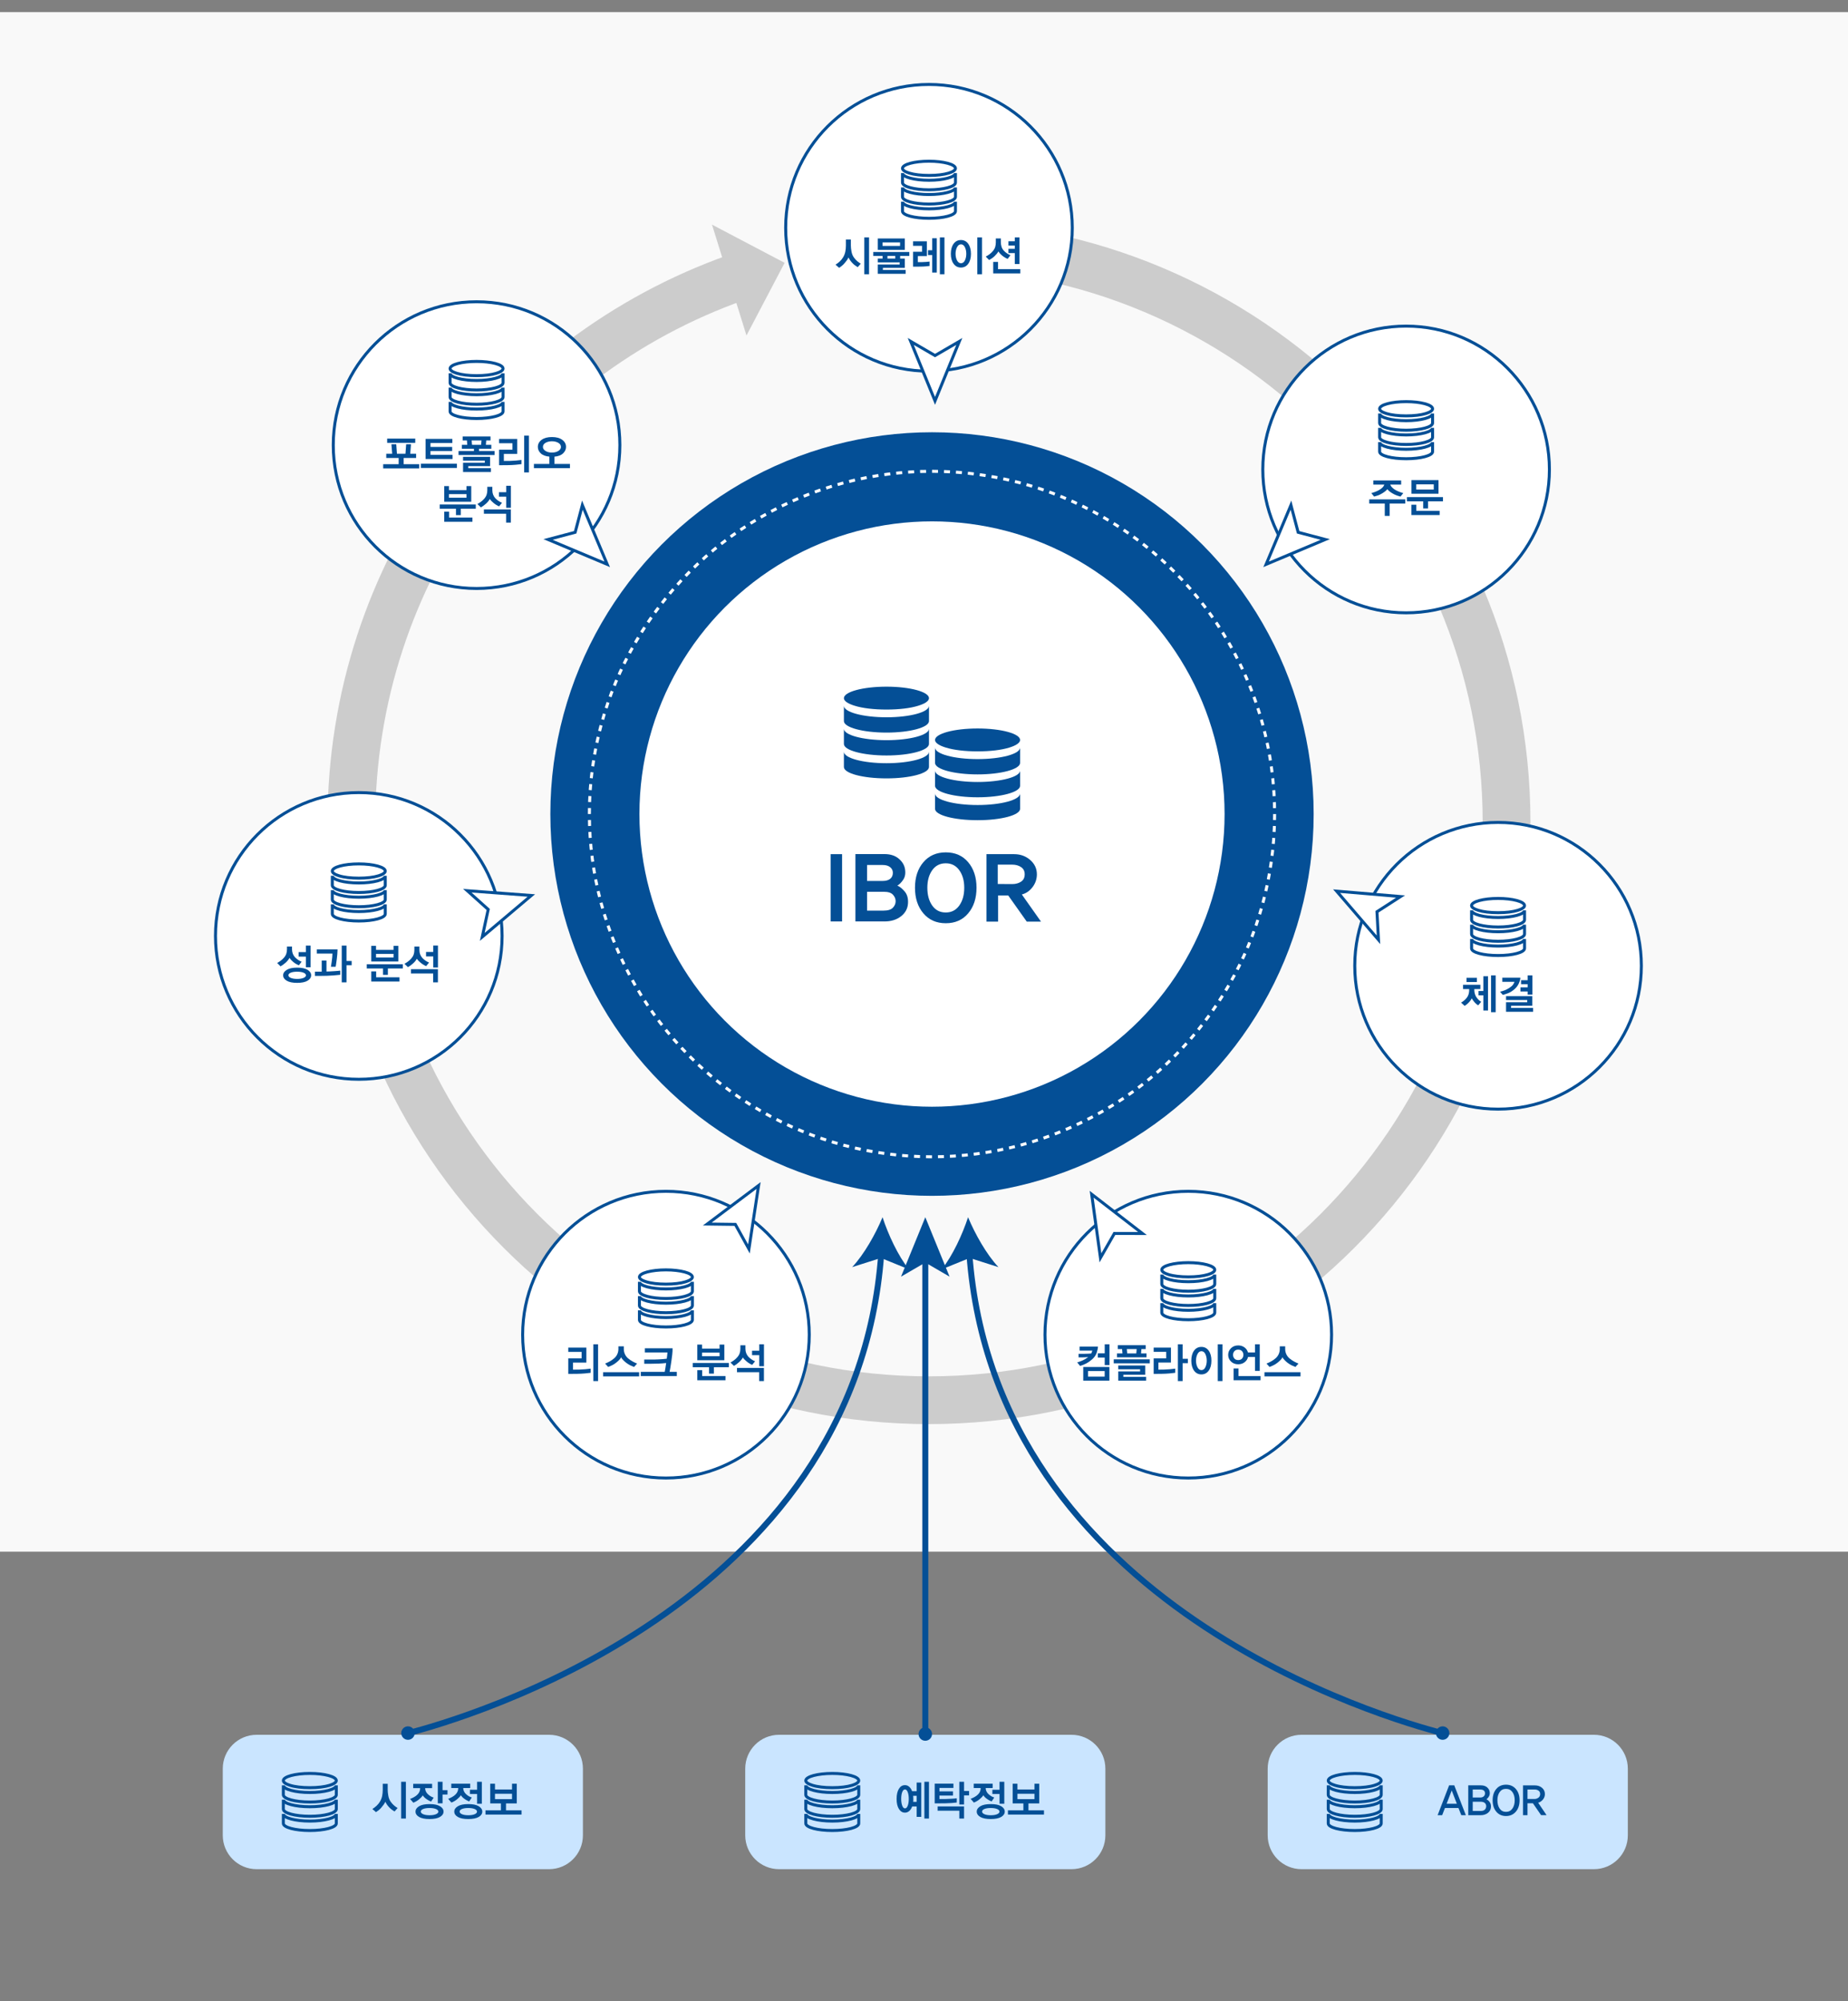 <?xml version="1.0" encoding="utf-8"?>
<!-- Generator: Adobe Illustrator 16.0.0, SVG Export Plug-In . SVG Version: 6.00 Build 0)  -->
<!DOCTYPE svg PUBLIC "-//W3C//DTD SVG 1.1//EN" "http://www.w3.org/Graphics/SVG/1.1/DTD/svg11.dtd">
<svg version="1.1" id="Layer_1" xmlns="http://www.w3.org/2000/svg" xmlns:xlink="http://www.w3.org/1999/xlink" x="0px" y="0px"
	 width="619px" height="670px" viewBox="0 0 619 670" enable-background="new 0 0 619 670" xml:space="preserve">
<rect x="0" y="0" width="619" height="670" fill="#808080" stroke="none"/>
<g>
	<rect id="Rectangle-11" y="4.055" fill="#F9F9F9" width="619.001" height="515.5"/>
	<g>
		<g>
			<path fill="none" stroke="#CCCCCC" stroke-width="16" stroke-miterlimit="10" d="M311.167,81.911
				c106.849,0,193.467,86.618,193.467,193.466s-86.618,193.466-193.467,193.466c-106.848,0-193.466-86.618-193.466-193.466
				c0-84.252,53.855-155.926,129.02-182.473"/>
			<g>
				<polygon fill="#CCCCCC" points="238.487,75.214 250.04,112.336 262.818,88.003 				"/>
			</g>
		</g>
	</g>
	<g>
		<circle fill="#044F96" cx="312.181" cy="272.572" r="127.837"/>
		<circle fill="#FFFFFF" cx="312.181" cy="272.571" r="98"/>
		<g>
			
				<circle fill="none" stroke="#FFFFFF" stroke-miterlimit="10" stroke-dasharray="2.003,2.003" cx="312.18" cy="272.572" r="114.764"/>
		</g>
		<g>
			<g>
				<path fill="#044F96" d="M278.221,308.533v-22.53h3.84v22.53H278.221z"/>
				<path fill="#044F96" d="M303,298.467c0.86,0.99,1.24,2.315,1.14,3.976c-0.101,1.78-0.885,3.239-2.355,4.38
					c-1.47,1.14-3.315,1.71-5.535,1.71h-9.72v-22.56h9.69c2,0,3.604,0.51,4.815,1.53c1.209,1.02,1.915,2.21,2.115,3.57
					c0.22,1.4,0.015,2.565-0.615,3.495c-0.63,0.93-1.286,1.585-1.965,1.965C301.331,296.833,302.14,297.478,303,298.467z
					 M298.186,294.252c0.59-0.48,0.885-1.15,0.885-2.01c0-0.76-0.3-1.385-0.9-1.875c-0.6-0.49-1.43-0.735-2.49-0.735h-5.25v5.34
					h5.22C296.75,294.973,297.595,294.732,298.186,294.252z M299.07,303.943c0.62-0.641,0.93-1.37,0.93-2.19
					c0-0.8-0.3-1.524-0.9-2.175c-0.6-0.649-1.601-0.975-3-0.975h-5.67v6.3h5.55C297.42,304.903,298.45,304.583,299.07,303.943z"/>
				<path fill="#044F96" d="M324.301,288.703c1.859,2.2,2.789,5.05,2.789,8.55c0,3.5-0.93,6.355-2.789,8.565
					c-1.861,2.209-4.361,3.314-7.5,3.314c-3.141,0-5.646-1.105-7.516-3.314c-1.87-2.21-2.805-5.065-2.805-8.565
					c0-3.5,0.935-6.35,2.805-8.55c1.87-2.2,4.375-3.3,7.516-3.3C319.939,285.402,322.439,286.503,324.301,288.703z M321.314,303.208
					c1.111-1.55,1.666-3.535,1.666-5.955c0-2.38-0.555-4.339-1.666-5.88c-1.109-1.54-2.615-2.31-4.514-2.31
					c-1.941,0-3.455,0.77-4.546,2.31c-1.09,1.541-1.635,3.5-1.635,5.88c0,2.42,0.545,4.405,1.635,5.955
					c1.091,1.55,2.604,2.325,4.546,2.325C318.699,305.533,320.205,304.757,321.314,303.208z"/>
				<path fill="#044F96" d="M343.92,308.592l-6.21-8.76h-3.391v8.76h-3.899v-22.59h9.27c2.101,0,3.896,0.65,5.386,1.95
					c1.489,1.3,2.234,2.9,2.234,4.8c0,1.58-0.485,3.01-1.455,4.29c-0.97,1.28-2.165,2.1-3.585,2.46l6.42,9.09H343.92z
					 M342.015,295.212c0.811-0.54,1.215-1.36,1.215-2.46c0-1.06-0.404-1.865-1.215-2.415c-0.81-0.55-1.805-0.825-2.985-0.825H334.2
					v6.48l4.829,0.029C340.21,296.022,341.205,295.752,342.015,295.212z"/>
			</g>
			<g>
				<g>
					<path fill-rule="evenodd" clip-rule="evenodd" fill="#044F96" d="M296.941,229.921c7.847,0,14.226,1.725,14.226,3.854
						c0,0.955-1.377,1.86-3.625,2.54c-2.617,0.82-6.379,1.272-10.601,1.272s-8.03-0.452-10.645-1.272
						c-2.249-0.68-3.625-1.585-3.625-2.54C282.672,231.646,289.048,229.921,296.941,229.921L296.941,229.921z M311.167,256.821
						c0,2.13-6.379,3.81-14.226,3.81c-7.894,0-14.27-1.68-14.27-3.81v-5.129c0,2.134,6.376,3.858,14.27,3.858
						c7.847,0,14.226-1.725,14.226-3.858V256.821L311.167,256.821L311.167,256.821z M311.167,249.107
						c0,2.135-6.379,3.854-14.226,3.854c-7.894,0-14.27-1.72-14.27-3.854v-5.079c0,2.085,6.376,3.81,14.27,3.81
						c7.847,0,14.226-1.725,14.226-3.81V249.107L311.167,249.107L311.167,249.107z M311.167,241.443
						c0,2.13-6.379,3.854-14.226,3.854c-7.894,0-14.27-1.725-14.27-3.854v-5.128c0,2.134,6.376,3.857,14.27,3.857
						c7.847,0,14.226-1.723,14.226-3.857V241.443L311.167,241.443L311.167,241.443z"/>
				</g>
				<g>
					<path fill-rule="evenodd" clip-rule="evenodd" fill="#044F96" d="M327.464,243.921c7.848,0,14.227,1.725,14.227,3.854
						c0,0.955-1.377,1.86-3.625,2.54c-2.617,0.82-6.379,1.272-10.602,1.272c-4.222,0-8.03-0.452-10.645-1.272
						c-2.25-0.68-3.626-1.585-3.626-2.54C313.193,245.646,319.57,243.921,327.464,243.921L327.464,243.921z M341.69,270.821
						c0,2.13-6.379,3.81-14.227,3.81c-7.894,0-14.271-1.68-14.271-3.81v-5.129c0,2.134,6.377,3.858,14.271,3.858
						c7.848,0,14.227-1.725,14.227-3.858V270.821L341.69,270.821L341.69,270.821z M341.69,263.107c0,2.135-6.379,3.854-14.227,3.854
						c-7.894,0-14.271-1.72-14.271-3.854v-5.079c0,2.085,6.377,3.81,14.271,3.81c7.848,0,14.227-1.725,14.227-3.81V263.107
						L341.69,263.107L341.69,263.107z M341.69,255.443c0,2.13-6.379,3.854-14.227,3.854c-7.894,0-14.271-1.725-14.271-3.854v-5.128
						c0,2.134,6.377,3.857,14.271,3.857c7.848,0,14.227-1.723,14.227-3.857V255.443L341.69,255.443L341.69,255.443z"/>
				</g>
			</g>
		</g>
	</g>
	
		<circle fill-rule="evenodd" clip-rule="evenodd" fill="#FFFFFF" stroke="#044F96" stroke-miterlimit="10" cx="311.167" cy="76.278" r="48"/>
	<g>
		<g>
			<path fill="#044F96" d="M287.294,89.456c-0.284-0.168-0.59-0.371-0.919-0.609c-0.33-0.238-0.668-0.548-1.016-0.931
				c-0.265-0.299-0.489-0.586-0.672-0.861c-0.183-0.275-0.348-0.558-0.494-0.847c-0.146,0.345-0.329,0.669-0.549,0.973
				c-0.22,0.304-0.489,0.642-0.81,1.015c-0.265,0.308-0.54,0.574-0.823,0.798c-0.284,0.224-0.595,0.453-0.933,0.686l-1.208-1.05
				c0.54-0.345,1.026-0.723,1.461-1.134c0.435-0.41,0.803-0.873,1.104-1.386c0.348-0.597,0.585-1.22,0.713-1.869
				c0.128-0.648,0.192-1.323,0.192-2.023v-2.03h1.66v2.03c0,0.532,0.068,1.192,0.206,1.981c0.137,0.789,0.416,1.473,0.837,2.051
				c0.375,0.504,0.755,0.917,1.139,1.239c0.384,0.322,0.764,0.59,1.139,0.805L287.294,89.456z M289.503,91.822v-12.32h1.591v12.32
				H289.503z"/>
			<path fill="#044F96" d="M295.622,85.704h-3.114v-1.33h12.074v1.33h-3.073v0.868h1.564v3.122h-7.34v0.7h7.628v1.288h-9.343V88.56
				h7.326v-0.7h-7.326v-1.288h1.605V85.704z M294.017,83.66v-3.808h9.055v3.808H294.017z M301.48,81.168h-5.872v1.176h5.872V81.168z
				 M299.875,85.704h-2.621v0.868h2.621V85.704z"/>
			<path fill="#044F96" d="M310.145,89.183c-0.544,0.052-1.187,0.082-1.928,0.091l-2.374,0.014v-4.984h3.005v-1.988h-3.005v-1.512
				h4.61v4.942h-3.018v2.016h1.372c0.448-0.009,0.921-0.033,1.421-0.07c0.498-0.037,0.879-0.075,1.145-0.112v1.47
				C311.099,89.087,310.688,89.132,310.145,89.183z M312.251,91.262v-5.88h-1.414v-1.596h1.414v-4.004h1.536v11.48H312.251z
				 M314.816,91.822v-12.32h1.536v12.32H314.816z"/>
			<path fill="#044F96" d="M324.324,81.637c0.604,0.845,0.905,1.962,0.905,3.353c0,1.381-0.301,2.492-0.905,3.332
				c-0.604,0.84-1.423,1.26-2.456,1.26c-1.024,0-1.843-0.42-2.455-1.26c-0.613-0.84-0.92-1.951-0.92-3.332
				c0-1.409,0.307-2.532,0.92-3.367c0.612-0.835,1.431-1.253,2.455-1.253C322.901,80.37,323.721,80.792,324.324,81.637z
				 M323.199,82.771c-0.312-0.639-0.75-0.959-1.317-0.959c-0.558,0-0.999,0.322-1.324,0.966c-0.324,0.644-0.486,1.377-0.486,2.198
				c0,0.831,0.162,1.566,0.486,2.205c0.325,0.64,0.767,0.959,1.324,0.959c0.567,0,1.006-0.317,1.317-0.952s0.466-1.372,0.466-2.212
				C323.665,84.145,323.511,83.41,323.199,82.771z M327.356,91.822v-12.32h1.578v12.32H327.356z"/>
			<path fill="#044F96" d="M337.522,86.684c-0.229-0.084-0.529-0.233-0.904-0.448c-0.376-0.215-0.723-0.462-1.043-0.742
				c-0.229-0.196-0.438-0.396-0.625-0.602c-0.188-0.205-0.367-0.438-0.541-0.7c-0.138,0.252-0.309,0.506-0.516,0.763
				c-0.205,0.257-0.455,0.525-0.747,0.805c-0.312,0.299-0.634,0.558-0.968,0.777c-0.334,0.22-0.624,0.395-0.871,0.525l-1.125-1.148
				c0.402-0.205,0.814-0.459,1.234-0.763c0.422-0.303,0.806-0.665,1.153-1.085c0.394-0.467,0.656-0.94,0.788-1.421
				c0.133-0.481,0.199-0.978,0.199-1.491v-1.316h1.688v1.316c0,0.495,0.074,0.978,0.221,1.449c0.146,0.471,0.389,0.898,0.727,1.281
				c0.348,0.383,0.727,0.707,1.139,0.973s0.787,0.464,1.125,0.595L337.522,86.684z M332.681,91.542v-3.85h1.618v2.436h7.464v1.414
				H332.681z M339.91,88.406v-3.668h-2.126V83.31h2.126v-1.092h-2.126V80.79h2.126v-1.288h1.578v8.904H339.91z"/>
		</g>
	</g>
	
		<circle fill-rule="evenodd" clip-rule="evenodd" fill="#FFFFFF" stroke="#044F96" stroke-miterlimit="10" cx="501.786" cy="323.377" r="48"/>
	<g>
		<g>
			<path fill="#044F96" d="M495.132,336.625c-0.119-0.075-0.279-0.185-0.48-0.329s-0.43-0.357-0.686-0.637
				c-0.211-0.233-0.409-0.483-0.597-0.749c-0.188-0.267-0.322-0.479-0.405-0.638c-0.063,0.168-0.18,0.379-0.35,0.631
				c-0.169,0.252-0.387,0.514-0.651,0.783c-0.237,0.252-0.491,0.483-0.761,0.693c-0.271,0.21-0.475,0.353-0.611,0.428l-1.193-1.106
				c0.238-0.122,0.539-0.324,0.905-0.609c0.366-0.284,0.695-0.613,0.987-0.987c0.303-0.383,0.516-0.803,0.639-1.26
				s0.186-0.896,0.186-1.316v-0.35h-2.059v-1.441h5.804v1.441h-2.03v0.35c0,0.458,0.075,0.92,0.227,1.387
				c0.15,0.467,0.367,0.877,0.651,1.232c0.329,0.41,0.599,0.695,0.81,0.854c0.21,0.158,0.416,0.303,0.617,0.434L495.132,336.625z
				 M491.222,328.813v-1.4h3.472v1.4H491.222z M496.86,338.36v-5.096h-1.618v-1.455h1.618v-4.929h1.564v11.479H496.86z
				 M499.44,338.92V326.6h1.551v12.32H499.44z"/>
			<path fill="#044F96" d="M508.743,329.274c-0.339,0.756-0.838,1.414-1.496,1.975c-0.723,0.615-1.422,1.053-2.1,1.309
				c-0.676,0.258-1.267,0.446-1.77,0.567l-0.933-1.063c0.521-0.113,1.04-0.269,1.558-0.47c0.516-0.2,1.045-0.474,1.584-0.819
				c0.567-0.363,0.975-0.725,1.221-1.084c0.248-0.359,0.407-0.675,0.48-0.945h-4.074v-1.372h6.037
				C509.251,327.883,509.081,328.518,508.743,329.274z M504.462,338.78v-3.205h7.094v-0.729h-7.094v-1.287h8.781v3.205h-7.094v0.729
				h7.367v1.287H504.462z M511.692,333.026v-1.049h-2.414v-1.358h2.414v-1.078h-2.209v-1.345h2.209V326.6h1.592v6.426H511.692z"/>
		</g>
	</g>
	
		<circle fill-rule="evenodd" clip-rule="evenodd" fill="#FFFFFF" stroke="#044F96" stroke-miterlimit="10" cx="120.177" cy="313.386" r="48"/>
	<g>
		<g>
			<path fill="#044F96" d="M100.105,323.231c-0.256-0.104-0.563-0.258-0.919-0.463c-0.357-0.205-0.686-0.438-0.988-0.699
				c-0.247-0.215-0.467-0.423-0.659-0.623c-0.192-0.201-0.38-0.441-0.563-0.722c-0.156,0.29-0.343,0.569-0.563,0.841
				c-0.22,0.27-0.471,0.531-0.755,0.783c-0.338,0.299-0.633,0.537-0.885,0.715c-0.251,0.177-0.519,0.345-0.803,0.504l-1.125-1.135
				c0.348-0.187,0.729-0.432,1.146-0.734c0.417-0.304,0.793-0.651,1.132-1.043c0.375-0.43,0.635-0.875,0.782-1.338
				c0.146-0.461,0.22-0.963,0.22-1.504v-0.869h1.688v0.869c0,0.541,0.083,1.035,0.247,1.483s0.407,0.849,0.727,1.204
				c0.366,0.373,0.738,0.684,1.118,0.931c0.379,0.247,0.752,0.44,1.118,0.581L100.105,323.231z M103.021,328.375
				c-0.8,0.48-1.964,0.721-3.492,0.721c-1.518,0-2.68-0.238-3.485-0.714s-1.207-1.083-1.207-1.819c0-0.719,0.402-1.326,1.207-1.82
				c0.805-0.495,1.967-0.742,3.485-0.742c1.527,0,2.691,0.244,3.492,0.734s1.201,1.1,1.201,1.828
				C104.221,327.29,103.821,327.895,103.021,328.375z M97.409,327.438c0.535,0.229,1.246,0.342,2.133,0.342
				c0.869,0,1.576-0.111,2.12-0.336c0.544-0.224,0.816-0.513,0.816-0.867c0-0.373-0.272-0.67-0.816-0.889
				c-0.544-0.22-1.251-0.33-2.12-0.33c-0.887,0-1.598,0.107-2.133,0.322s-0.803,0.509-0.803,0.883
				C96.606,326.917,96.874,327.208,97.409,327.438z M102.451,323.874v-3.569h-2.415v-1.512h2.415v-2.185h1.592v7.266H102.451z"/>
			<path fill="#044F96" d="M111.616,326.612c-1.299,0.107-2.899,0.16-4.802,0.16h-1.317v-1.428h2.264v-3.71h1.591v3.668
				c0.54,0,1.388-0.04,2.545-0.119c1.157-0.079,1.85-0.142,2.079-0.188v1.399C113.702,326.432,112.915,326.504,111.616,326.612z
				 M112.981,319.555c-0.05,0.602-0.107,1.137-0.171,1.604c-0.091,0.728-0.176,1.327-0.254,1.799
				c-0.078,0.471-0.121,0.721-0.13,0.748h-1.578c0.018-0.074,0.105-0.646,0.261-1.715c0.155-1.068,0.238-1.967,0.247-2.694h-5.241
				v-1.414h6.956C113.062,318.395,113.032,318.954,112.981,319.555z M116.062,323.202v5.727h-1.591v-12.32h1.591v5.152h1.729v1.441
				H116.062z"/>
			<path fill="#044F96" d="M129.918,324.28v2.143h-1.619v-2.143h-5.447v-1.414h12.074v1.414H129.918z M124.362,316.706h1.591v1.345
				h5.872v-1.345h1.592v5.236h-9.055V316.706z M124.362,328.649v-3.389h1.633v1.975h7.82v1.414H124.362z M131.825,319.394h-5.872
				v1.204h5.872V319.394z"/>
			<path fill="#044F96" d="M142.747,323.497c-0.256-0.104-0.558-0.257-0.905-0.463c-0.348-0.205-0.672-0.438-0.974-0.699
				c-0.247-0.215-0.469-0.418-0.666-0.609s-0.387-0.427-0.569-0.707c-0.156,0.289-0.341,0.564-0.556,0.826
				c-0.215,0.262-0.464,0.518-0.748,0.77c-0.338,0.299-0.633,0.537-0.885,0.715s-0.519,0.346-0.803,0.504l-1.166-1.12
				c0.348-0.187,0.731-0.432,1.152-0.735c0.421-0.303,0.8-0.65,1.139-1.043c0.375-0.43,0.64-0.875,0.796-1.337
				c0.155-0.462,0.233-0.964,0.233-1.505v-1.148h1.688v1.148c0,0.541,0.087,1.036,0.261,1.484c0.173,0.447,0.42,0.85,0.741,1.203
				c0.366,0.374,0.739,0.684,1.118,0.932c0.379,0.247,0.752,0.441,1.118,0.581L142.747,323.497z M145.093,328.928v-2.968h-7.436
				v-1.442h9.027v4.41H145.093z M145.12,323.958v-3.71h-2.415v-1.498h2.415v-2.143h1.578v7.351H145.12z"/>
		</g>
	</g>
	
		<circle fill-rule="evenodd" clip-rule="evenodd" fill="#FFFFFF" stroke="#044F96" stroke-miterlimit="10" cx="470.984" cy="157.193" r="48"/>
	<g>
		<g>
			<path fill="#044F96" d="M465.47,168.593v4.144h-1.633v-4.144h-5.2v-1.386h12.073v1.386H465.47z M466.237,163.161
				c0.266,0.271,0.581,0.528,0.947,0.77c0.457,0.29,0.967,0.539,1.529,0.749s1.009,0.353,1.338,0.427l-0.947,1.162
				c-0.328-0.075-0.733-0.196-1.214-0.364c-0.479-0.168-0.962-0.396-1.447-0.686c-0.411-0.243-0.764-0.483-1.057-0.721
				c-0.292-0.238-0.521-0.474-0.686-0.707c-0.175,0.233-0.409,0.469-0.707,0.707c-0.297,0.238-0.651,0.478-1.063,0.721
				c-0.484,0.29-0.967,0.518-1.447,0.686s-0.885,0.29-1.214,0.364l-0.946-1.162c0.328-0.075,0.774-0.217,1.338-0.427
				c0.563-0.21,1.072-0.459,1.529-0.749c0.375-0.242,0.692-0.499,0.953-0.77c0.261-0.271,0.441-0.569,0.542-0.896h-3.69v-1.386h9.33
				v1.386h-3.65C465.784,162.592,465.972,162.89,466.237,163.161z"/>
			<path fill="#044F96" d="M478.325,167.865v2.38h-1.619v-2.38h-5.447v-1.414h12.074v1.414H478.325z M472.755,172.457v-3.458h1.633
				v2.044h7.834v1.414H472.755z M472.769,160.767h9.068v4.55h-9.068V160.767z M480.246,162.181h-5.886v1.736h5.886V162.181z"/>
		</g>
	</g>
	
		<circle fill-rule="evenodd" clip-rule="evenodd" fill="#FFFFFF" stroke="#044F96" stroke-miterlimit="10" cx="159.631" cy="149.041" r="48"/>
	<g>
		<path fill="#044F96" d="M128.35,156.84v-1.414h5.186v-2.086h-4.157v-1.414h1.99l-0.261-3.178h1.619l0.233,3.178h2.854l0.233-3.178
			h1.619l-0.261,3.178h1.976v1.414h-4.171v2.086h5.214v1.414H128.35z M129.681,148.272v-1.414h9.412v1.414H129.681z"/>
		<path fill="#044F96" d="M140.973,156.686v-1.414h12.074v1.414H140.973z M142.55,146.956h8.959v1.386h-7.313v1.302h7.258v1.372
			h-7.258v1.288h7.395v1.386h-9.042V146.956z"/>
		<path fill="#044F96" d="M153.595,152.36v-1.344h5.159v-0.756h-4.061v-1.316h1.825l-0.124-1.47h-1.427v-1.316h9.33v1.316h-1.427
			l-0.124,1.47h1.825v1.316h-4.116v0.756h5.214v1.344H153.595z M155.104,158.044v-3.108h7.285v-0.7h-7.285v-1.274h9.055v3.108
			h-7.299v0.7h7.587v1.274H155.104z M157.985,147.474l0.123,1.47h3.046l0.124-1.47H157.985z"/>
		<path fill="#044F96" d="M172.714,155.622c-0.874,0.075-1.708,0.117-2.504,0.126l-3.032,0.028v-5.208h4.473v-2.156h-4.473v-1.442
			h6.064v5.012h-4.473v2.366l2.003-0.014c0.585-0.009,1.278-0.049,2.079-0.119c0.8-0.07,1.406-0.138,1.818-0.203v1.4
			C174.239,155.478,173.587,155.547,172.714,155.622z M175.574,158.184v-12.32h1.592v12.32H175.574z"/>
		<path fill="#044F96" d="M178.84,156.756v-1.414h5.172v-2.45c-1.271-0.112-2.232-0.476-2.881-1.092
			c-0.649-0.616-0.974-1.335-0.974-2.156c0-0.961,0.421-1.752,1.262-2.373c0.842-0.621,1.994-0.931,3.458-0.931
			s2.616,0.31,3.458,0.931c0.841,0.621,1.262,1.412,1.262,2.373c0,0.793-0.325,1.507-0.974,2.142s-1.619,1.008-2.909,1.12v2.436h5.2
			v1.414H178.84z M186.997,148.265c-0.6-0.341-1.306-0.511-2.12-0.511c-0.832,0-1.543,0.17-2.133,0.511s-0.885,0.805-0.885,1.393
			c0,0.513,0.281,0.954,0.844,1.323c0.563,0.369,1.287,0.553,2.174,0.553c0.878,0,1.601-0.187,2.168-0.56
			c0.567-0.373,0.851-0.812,0.851-1.316C187.895,149.07,187.595,148.606,186.997,148.265z"/>
		<path fill="#044F96" d="M154.35,170.336v2.142h-1.619v-2.142h-5.447v-1.414h12.074v1.414H154.35z M148.793,162.762h1.591v1.344
			h5.872v-1.344h1.592v5.236h-9.055V162.762z M148.793,174.704v-3.388h1.633v1.974h7.82v1.414H148.793z M156.256,165.45h-5.872
			v1.204h5.872V165.45z"/>
		<path fill="#044F96" d="M167.178,169.552c-0.256-0.103-0.558-0.256-0.905-0.462c-0.348-0.205-0.672-0.438-0.974-0.7
			c-0.247-0.215-0.469-0.418-0.666-0.609c-0.197-0.191-0.387-0.427-0.569-0.707c-0.156,0.29-0.341,0.565-0.556,0.826
			c-0.215,0.261-0.464,0.518-0.748,0.77c-0.338,0.299-0.633,0.537-0.885,0.714c-0.251,0.178-0.519,0.346-0.803,0.504l-1.166-1.12
			c0.348-0.187,0.731-0.432,1.152-0.735c0.421-0.303,0.8-0.651,1.139-1.043c0.375-0.429,0.64-0.875,0.796-1.337
			c0.155-0.462,0.233-0.963,0.233-1.505V163h1.688v1.148c0,0.542,0.087,1.036,0.261,1.484c0.173,0.448,0.42,0.85,0.741,1.204
			c0.366,0.374,0.739,0.684,1.118,0.931c0.379,0.247,0.752,0.441,1.118,0.581L167.178,169.552z M169.524,174.984v-2.968h-7.436
			v-1.442h9.027v4.41H169.524z M169.551,170.014v-3.71h-2.415v-1.498h2.415v-2.142h1.578v7.35H169.551z"/>
	</g>
	<g>
		<path fill-rule="evenodd" clip-rule="evenodd" fill="none" stroke="#044F96" stroke-miterlimit="10" d="M159.645,121.014
			c4.885,0,8.856,1.073,8.856,2.398c0,0.595-0.857,1.158-2.256,1.581c-1.63,0.51-3.971,0.792-6.6,0.792
			c-2.628,0-4.999-0.282-6.627-0.792c-1.399-0.423-2.256-0.986-2.256-1.581C150.762,122.087,154.731,121.014,159.645,121.014
			L159.645,121.014z M168.501,137.759c0,1.327-3.971,2.372-8.856,2.372c-4.914,0-8.883-1.045-8.883-2.372v-3.193
			c0,1.329,3.969,2.402,8.883,2.402c4.885,0,8.856-1.073,8.856-2.402V137.759L168.501,137.759L168.501,137.759z M168.501,132.958
			c0,1.329-3.971,2.399-8.856,2.399c-4.914,0-8.883-1.07-8.883-2.399v-3.162c0,1.297,3.969,2.371,8.883,2.371
			c4.885,0,8.856-1.074,8.856-2.371V132.958L168.501,132.958L168.501,132.958z M168.501,128.186c0,1.327-3.971,2.4-8.856,2.4
			c-4.914,0-8.883-1.074-8.883-2.4v-3.192c0,1.329,3.969,2.401,8.883,2.401c4.885,0,8.856-1.073,8.856-2.401V128.186
			L168.501,128.186L168.501,128.186z"/>
	</g>
	<g>
		<path fill-rule="evenodd" clip-rule="evenodd" fill="none" stroke="#044F96" stroke-miterlimit="10" d="M311.181,53.978
			c4.885,0,8.855,1.073,8.855,2.398c0,0.595-0.857,1.158-2.256,1.581c-1.63,0.51-3.971,0.792-6.6,0.792
			c-2.628,0-4.999-0.282-6.627-0.792c-1.399-0.423-2.256-0.986-2.256-1.581C302.297,55.051,306.267,53.978,311.181,53.978
			L311.181,53.978z M320.036,70.723c0,1.327-3.971,2.372-8.855,2.372c-4.914,0-8.883-1.045-8.883-2.372V67.53
			c0,1.329,3.969,2.402,8.883,2.402c4.885,0,8.855-1.073,8.855-2.402V70.723L320.036,70.723L320.036,70.723z M320.036,65.922
			c0,1.329-3.971,2.399-8.855,2.399c-4.914,0-8.883-1.07-8.883-2.399V62.76c0,1.297,3.969,2.371,8.883,2.371
			c4.885,0,8.855-1.074,8.855-2.371V65.922L320.036,65.922L320.036,65.922z M320.036,61.15c0,1.327-3.971,2.4-8.855,2.4
			c-4.914,0-8.883-1.074-8.883-2.4v-3.192c0,1.329,3.969,2.401,8.883,2.401c4.885,0,8.855-1.073,8.855-2.401V61.15L320.036,61.15
			L320.036,61.15z"/>
	</g>
	<g>
		<path fill-rule="evenodd" clip-rule="evenodd" fill="none" stroke="#044F96" stroke-miterlimit="10" d="M470.999,134.482
			c4.885,0,8.855,1.073,8.855,2.398c0,0.595-0.857,1.158-2.256,1.581c-1.63,0.51-3.971,0.792-6.6,0.792
			c-2.628,0-4.999-0.282-6.627-0.792c-1.399-0.423-2.256-0.986-2.256-1.581C462.116,135.556,466.085,134.482,470.999,134.482
			L470.999,134.482z M479.854,151.228c0,1.327-3.971,2.372-8.855,2.372c-4.914,0-8.883-1.045-8.883-2.372v-3.193
			c0,1.329,3.969,2.402,8.883,2.402c4.885,0,8.855-1.073,8.855-2.402V151.228L479.854,151.228L479.854,151.228z M479.854,146.426
			c0,1.329-3.971,2.399-8.855,2.399c-4.914,0-8.883-1.07-8.883-2.399v-3.162c0,1.297,3.969,2.371,8.883,2.371
			c4.885,0,8.855-1.074,8.855-2.371V146.426L479.854,146.426L479.854,146.426z M479.854,141.654c0,1.327-3.971,2.4-8.855,2.4
			c-4.914,0-8.883-1.074-8.883-2.4v-3.192c0,1.329,3.969,2.401,8.883,2.401c4.885,0,8.855-1.073,8.855-2.401V141.654
			L479.854,141.654L479.854,141.654z"/>
	</g>
	<g>
		<path fill-rule="evenodd" clip-rule="evenodd" fill="none" stroke="#044F96" stroke-miterlimit="10" d="M501.8,300.827
			c4.885,0,8.855,1.073,8.855,2.398c0,0.595-0.857,1.158-2.256,1.581c-1.63,0.51-3.971,0.792-6.6,0.792
			c-2.628,0-4.999-0.282-6.627-0.792c-1.399-0.423-2.256-0.986-2.256-1.581C492.917,301.9,496.886,300.827,501.8,300.827
			L501.8,300.827z M510.655,317.572c0,1.327-3.971,2.372-8.855,2.372c-4.914,0-8.883-1.045-8.883-2.372v-3.193
			c0,1.329,3.969,2.403,8.883,2.403c4.885,0,8.855-1.074,8.855-2.403V317.572L510.655,317.572L510.655,317.572z M510.655,312.771
			c0,1.329-3.971,2.399-8.855,2.399c-4.914,0-8.883-1.07-8.883-2.399v-3.162c0,1.297,3.969,2.371,8.883,2.371
			c4.885,0,8.855-1.074,8.855-2.371V312.771L510.655,312.771L510.655,312.771z M510.655,307.999c0,1.327-3.971,2.4-8.855,2.4
			c-4.914,0-8.883-1.074-8.883-2.4v-3.192c0,1.329,3.969,2.401,8.883,2.401c4.885,0,8.855-1.073,8.855-2.401V307.999
			L510.655,307.999L510.655,307.999z"/>
	</g>
	<g>
		
			<circle fill-rule="evenodd" clip-rule="evenodd" fill="#FFFFFF" stroke="#044F96" stroke-miterlimit="10" cx="398.021" cy="446.895" r="48"/>
		<g>
			<g>
				<path fill="#044F96" d="M363.515,454.459c-0.355,0.019-0.612,0.027-0.768,0.027l-1.469,0.014v-1.189l2.141-0.014
					c0.293-0.01,0.643-0.021,1.05-0.035s0.753-0.035,1.036-0.063c0.082-0.159,0.152-0.318,0.213-0.477
					c0.059-0.158,0.111-0.322,0.157-0.49h-4.267v-1.344h6.16c-0.01,0.531-0.146,1.206-0.412,2.023
					c-0.266,0.816-0.764,1.551-1.495,2.205c-0.64,0.568-1.313,1.04-2.017,1.413c-0.705,0.374-1.395,0.649-2.072,0.826l-0.96-1.176
					c0.438-0.112,0.987-0.308,1.646-0.589c0.658-0.279,1.253-0.615,1.783-1.008c0.046-0.037,0.089-0.069,0.13-0.098
					c0.042-0.027,0.08-0.061,0.117-0.098C364.196,454.417,363.872,454.44,363.515,454.459z M362.843,462.299v-4.592h8.754v4.592
					H362.843z M370.019,459.079h-5.584v1.849h5.584V459.079z M370.032,457.077v-2.52h-2.305v-1.414h2.305v-3.023h1.592v6.957
					H370.032z"/>
				<path fill="#044F96" d="M373.051,456.489v-1.33h12.073v1.33H373.051z M374.148,453.17h1.825l-0.124-1.441h-1.427v-1.316h9.33
					v1.316h-1.428l-0.123,1.441h1.824v1.316h-9.878V453.17z M383.615,460.325h-7.341v0.7h7.629v1.274h-9.344v-3.108h7.326v-0.7
					h-7.326v-1.273h9.056V460.325z M377.441,451.729l0.123,1.441h3.046l0.123-1.441H377.441z"/>
				<path fill="#044F96" d="M391.688,459.877c-0.873,0.074-1.707,0.116-2.504,0.125l-2.758,0.028v-5.208h4.199v-2.17h-4.199v-1.428
					h5.791v4.998h-4.199v2.38l1.729-0.015c0.586-0.009,1.279-0.049,2.079-0.118c0.8-0.07,1.406-0.138,1.817-0.203v1.399
					C393.214,459.733,392.563,459.802,391.688,459.877z M396.128,456.447v5.992h-1.592V450.12h1.592v4.857h1.756v1.47H396.128z"/>
				<path fill="#044F96" d="M404.867,452.254c0.604,0.844,0.905,1.962,0.905,3.353c0,1.382-0.301,2.492-0.905,3.332
					c-0.604,0.84-1.423,1.261-2.456,1.261c-1.024,0-1.843-0.421-2.455-1.261c-0.613-0.84-0.92-1.95-0.92-3.332
					c0-1.409,0.307-2.532,0.92-3.366c0.612-0.836,1.431-1.254,2.455-1.254C403.444,450.987,404.264,451.409,404.867,452.254z
					 M403.742,453.388c-0.312-0.64-0.75-0.959-1.317-0.959c-0.558,0-0.999,0.321-1.324,0.966c-0.324,0.645-0.486,1.377-0.486,2.197
					c0,0.832,0.162,1.566,0.486,2.205c0.325,0.641,0.767,0.959,1.324,0.959c0.567,0,1.006-0.316,1.317-0.951
					s0.466-1.372,0.466-2.213C404.208,454.762,404.054,454.028,403.742,453.388z M407.899,462.439V450.12h1.578v12.319H407.899z"/>
				<path fill="#044F96" d="M420.37,452.849v-2.729h1.592v8.903h-1.592v-4.662h-2.332c-0.156,0.7-0.533,1.284-1.132,1.75
					c-0.599,0.467-1.319,0.7-2.161,0.7c-0.979,0-1.783-0.309-2.414-0.924c-0.631-0.616-0.947-1.358-0.947-2.227
					c0-0.867,0.316-1.611,0.947-2.232s1.436-0.932,2.414-0.932c0.823,0,1.529,0.225,2.12,0.672c0.59,0.449,0.972,1.009,1.146,1.681
					H420.37z M413.462,452.429c-0.297,0.345-0.445,0.756-0.445,1.231c0,0.467,0.148,0.873,0.445,1.219
					c0.298,0.346,0.726,0.518,1.283,0.518c0.567,0,1-0.172,1.297-0.518s0.445-0.752,0.445-1.219c0-0.476-0.148-0.887-0.445-1.231
					s-0.729-0.519-1.297-0.519C414.188,451.911,413.76,452.084,413.462,452.429z M413.194,462.159v-3.947h1.646v2.533h7.396v1.414
					H413.194z"/>
				<path fill="#044F96" d="M423.54,460.872v-1.414h12.074v1.414H423.54z M428.925,455.375c-0.315,0.322-0.684,0.646-1.104,0.974
					c-0.449,0.345-0.918,0.632-1.406,0.86c-0.49,0.229-0.881,0.395-1.174,0.498l-1.029-1.135c0.43-0.158,0.918-0.383,1.461-0.672
					c0.545-0.289,1.068-0.648,1.572-1.078c0.475-0.41,0.832-0.887,1.069-1.428s0.356-1.102,0.356-1.68v-0.91h1.812v0.91
					c0,0.578,0.118,1.139,0.356,1.68s0.595,1.018,1.07,1.428c0.512,0.43,1.038,0.789,1.578,1.078
					c0.539,0.289,1.023,0.514,1.454,0.672l-1.029,1.135c-0.292-0.104-0.684-0.269-1.173-0.498c-0.489-0.229-0.958-0.516-1.406-0.86
					c-0.421-0.327-0.784-0.651-1.091-0.974c-0.307-0.321-0.528-0.627-0.665-0.916C429.458,454.749,429.241,455.054,428.925,455.375z
					"/>
			</g>
		</g>
		<g>
			<path fill-rule="evenodd" clip-rule="evenodd" fill="none" stroke="#044F96" stroke-miterlimit="10" d="M398.034,422.778
				c4.885,0,8.855,1.073,8.855,2.398c0,0.595-0.857,1.158-2.256,1.581c-1.63,0.511-3.971,0.792-6.6,0.792
				c-2.628,0-4.999-0.281-6.627-0.792c-1.399-0.423-2.256-0.986-2.256-1.581C389.151,423.851,393.12,422.778,398.034,422.778
				L398.034,422.778z M406.89,439.523c0,1.327-3.971,2.372-8.855,2.372c-4.914,0-8.883-1.045-8.883-2.372v-3.192
				c0,1.328,3.969,2.402,8.883,2.402c4.885,0,8.855-1.074,8.855-2.402V439.523L406.89,439.523L406.89,439.523z M406.89,434.721
				c0,1.329-3.971,2.399-8.855,2.399c-4.914,0-8.883-1.07-8.883-2.399v-3.161c0,1.297,3.969,2.371,8.883,2.371
				c4.885,0,8.855-1.074,8.855-2.371V434.721L406.89,434.721L406.89,434.721z M406.89,429.95c0,1.326-3.971,2.4-8.855,2.4
				c-4.914,0-8.883-1.074-8.883-2.4v-3.192c0,1.329,3.969,2.401,8.883,2.401c4.885,0,8.855-1.072,8.855-2.401V429.95L406.89,429.95
				L406.89,429.95z"/>
		</g>
	</g>
	
		<circle fill-rule="evenodd" clip-rule="evenodd" fill="#FFFFFF" stroke="#044F96" stroke-miterlimit="10" cx="223.065" cy="446.895" r="48"/>
	<g>
		<g>
			<path fill="#044F96" d="M195.88,459.877c-0.874,0.074-1.708,0.116-2.504,0.125l-3.032,0.028v-5.208h4.473v-2.156h-4.473v-1.441
				h6.064v5.012h-4.473v2.366l2.003-0.015c0.585-0.009,1.278-0.049,2.079-0.118c0.8-0.07,1.406-0.138,1.818-0.203v1.399
				C197.405,459.733,196.753,459.802,195.88,459.877z M198.74,462.439V450.12h1.592v12.319H198.74z"/>
			<path fill="#044F96" d="M202.006,460.872v-1.414h12.074v1.414H202.006z M207.391,455.375c-0.316,0.322-0.684,0.646-1.104,0.974
				c-0.448,0.345-0.917,0.632-1.406,0.86c-0.49,0.229-0.881,0.395-1.173,0.498l-1.029-1.135c0.43-0.158,0.917-0.383,1.461-0.672
				c0.544-0.289,1.068-0.648,1.571-1.078c0.475-0.41,0.832-0.887,1.07-1.428s0.357-1.102,0.357-1.68v-0.91h1.811v0.91
				c0,0.578,0.119,1.139,0.356,1.68s0.595,1.018,1.07,1.428c0.512,0.43,1.038,0.789,1.578,1.078s1.024,0.514,1.455,0.672
				l-1.029,1.135c-0.292-0.104-0.684-0.269-1.173-0.498c-0.489-0.229-0.958-0.516-1.406-0.86c-0.421-0.327-0.784-0.651-1.091-0.974
				c-0.307-0.321-0.528-0.627-0.666-0.916C207.924,454.749,207.707,455.054,207.391,455.375z"/>
			<path fill="#044F96" d="M214.628,460.758v-1.413h8.026c0.063-0.327,0.139-0.745,0.226-1.253c0.087-0.509,0.171-1.076,0.254-1.701
				c-0.375,0.047-0.789,0.086-1.242,0.119s-0.894,0.059-1.324,0.076c-0.75,0.038-1.713,0.057-2.888,0.057s-1.804,0-1.887,0v-1.428
				c0.091,0,0.762,0.002,2.01,0.007s2.184-0.012,2.806-0.05c0.457-0.027,0.933-0.058,1.427-0.09
				c0.494-0.033,0.928-0.078,1.304-0.133c0.055-0.514,0.103-0.92,0.144-1.219c0.041-0.299,0.066-0.593,0.075-0.882H216v-1.386h9.289
				c0,0.728-0.039,1.42-0.117,2.078c-0.078,0.658-0.167,1.347-0.268,2.065c-0.119,0.896-0.236,1.649-0.35,2.261
				s-0.204,1.104-0.268,1.478h2.415v1.413H214.628z"/>
			<path fill="#044F96" d="M239.118,457.792v2.142h-1.619v-2.142h-5.447v-1.414h12.074v1.414H239.118z M233.562,450.217h1.591v1.344
				h5.872v-1.344h1.592v5.236h-9.055V450.217z M233.562,462.159v-3.388h1.633v1.974h7.82v1.414H233.562z M241.025,452.905h-5.872
				v1.204h5.872V452.905z"/>
			<path fill="#044F96" d="M251.946,457.006c-0.256-0.102-0.558-0.256-0.905-0.461c-0.348-0.205-0.672-0.439-0.974-0.7
				c-0.247-0.215-0.469-0.418-0.666-0.609c-0.197-0.19-0.387-0.427-0.569-0.707c-0.156,0.29-0.341,0.565-0.556,0.826
				c-0.215,0.261-0.464,0.519-0.748,0.771c-0.338,0.299-0.633,0.536-0.885,0.713c-0.251,0.178-0.519,0.346-0.803,0.504l-1.166-1.119
				c0.348-0.187,0.731-0.432,1.152-0.735c0.421-0.303,0.8-0.651,1.139-1.043c0.375-0.429,0.64-0.875,0.796-1.337
				c0.155-0.462,0.233-0.963,0.233-1.505v-1.147h1.688v1.147c0,0.542,0.087,1.036,0.261,1.483c0.173,0.449,0.42,0.85,0.741,1.205
				c0.366,0.373,0.739,0.684,1.118,0.931s0.752,0.44,1.118,0.581L251.946,457.006z M254.292,462.439v-2.968h-7.436v-1.442h9.027
				v4.41H254.292z M254.32,457.469v-3.711h-2.415v-1.497h2.415v-2.142h1.578v7.35H254.32z"/>
		</g>
	</g>
	<g>
		<path fill-rule="evenodd" clip-rule="evenodd" fill="none" stroke="#044F96" stroke-miterlimit="10" d="M223.065,425.202
			c4.885,0,8.855,1.073,8.855,2.398c0,0.595-0.857,1.158-2.256,1.581c-1.63,0.511-3.971,0.792-6.6,0.792
			c-2.628,0-4.999-0.281-6.627-0.792c-1.399-0.423-2.256-0.986-2.256-1.581C214.183,426.275,218.151,425.202,223.065,425.202
			L223.065,425.202z M231.921,441.947c0,1.327-3.971,2.372-8.855,2.372c-4.914,0-8.883-1.045-8.883-2.372v-3.192
			c0,1.328,3.969,2.402,8.883,2.402c4.885,0,8.855-1.074,8.855-2.402V441.947L231.921,441.947L231.921,441.947z M231.921,437.145
			c0,1.329-3.971,2.399-8.855,2.399c-4.914,0-8.883-1.07-8.883-2.399v-3.161c0,1.297,3.969,2.371,8.883,2.371
			c4.885,0,8.855-1.074,8.855-2.371V437.145L231.921,437.145L231.921,437.145z M231.921,432.374c0,1.326-3.971,2.4-8.855,2.4
			c-4.914,0-8.883-1.074-8.883-2.4v-3.192c0,1.329,3.969,2.401,8.883,2.401c4.885,0,8.855-1.072,8.855-2.401V432.374
			L231.921,432.374L231.921,432.374z"/>
	</g>
	<g>
		<path fill-rule="evenodd" clip-rule="evenodd" fill="none" stroke="#044F96" stroke-miterlimit="10" d="M120.191,289.268
			c4.885,0,8.855,1.073,8.855,2.398c0,0.595-0.857,1.158-2.256,1.581c-1.63,0.511-3.971,0.792-6.6,0.792
			c-2.628,0-4.999-0.281-6.627-0.792c-1.399-0.423-2.256-0.986-2.256-1.581C111.308,290.341,115.277,289.268,120.191,289.268
			L120.191,289.268z M129.046,306.013c0,1.327-3.971,2.372-8.855,2.372c-4.914,0-8.883-1.045-8.883-2.372v-3.192
			c0,1.328,3.969,2.402,8.883,2.402c4.885,0,8.855-1.074,8.855-2.402V306.013L129.046,306.013L129.046,306.013z M129.046,301.211
			c0,1.329-3.971,2.399-8.855,2.399c-4.914,0-8.883-1.07-8.883-2.399v-3.161c0,1.297,3.969,2.371,8.883,2.371
			c4.885,0,8.855-1.074,8.855-2.371V301.211L129.046,301.211L129.046,301.211z M129.046,296.44c0,1.326-3.971,2.4-8.855,2.4
			c-4.914,0-8.883-1.074-8.883-2.4v-3.192c0,1.329,3.969,2.401,8.883,2.401c4.885,0,8.855-1.072,8.855-2.401V296.44L129.046,296.44
			L129.046,296.44z"/>
	</g>
	<g>
		<g>
			<path fill="#CAE5FF" d="M195.251,614.53c0,6.263-5.077,11.339-11.339,11.339H85.959c-6.263,0-11.339-5.076-11.339-11.339v-22.322
				c0-6.263,5.076-11.339,11.339-11.339h97.953c6.262,0,11.339,5.076,11.339,11.339V614.53z"/>
			<g>
				<g>
					<g>
						<path fill="#044F96" d="M132.156,606.547c-0.284-0.168-0.59-0.371-0.919-0.609c-0.33-0.238-0.668-0.548-1.016-0.931
							c-0.265-0.299-0.489-0.586-0.672-0.861c-0.183-0.274-0.348-0.558-0.494-0.847c-0.146,0.346-0.329,0.67-0.549,0.973
							c-0.22,0.304-0.489,0.643-0.81,1.016c-0.265,0.308-0.54,0.574-0.823,0.797c-0.284,0.225-0.595,0.453-0.933,0.687l-1.208-1.05
							c0.54-0.346,1.026-0.723,1.461-1.135c0.435-0.41,0.803-0.872,1.104-1.385c0.348-0.598,0.585-1.221,0.713-1.869
							c0.128-0.648,0.192-1.323,0.192-2.023v-2.029h1.66v2.029c0,0.532,0.068,1.192,0.206,1.98c0.137,0.789,0.416,1.473,0.837,2.052
							c0.375,0.504,0.755,0.917,1.139,1.239c0.384,0.322,0.764,0.59,1.139,0.805L132.156,606.547z M134.365,608.913v-12.319h1.591
							v12.319H134.365z"/>
						<path fill="#044F96" d="M144.395,603.229c-0.219-0.084-0.457-0.191-0.713-0.322c-0.256-0.131-0.567-0.326-0.933-0.588
							c-0.274-0.195-0.51-0.398-0.707-0.609c-0.197-0.209-0.346-0.394-0.446-0.553c-0.109,0.205-0.268,0.416-0.473,0.631
							c-0.206,0.215-0.441,0.434-0.707,0.658c-0.302,0.261-0.634,0.494-0.995,0.699c-0.362,0.205-0.688,0.359-0.981,0.462
							l-1.084-1.26c0.338-0.112,0.757-0.302,1.255-0.567s0.917-0.576,1.255-0.931c0.32-0.327,0.542-0.667,0.666-1.022
							c0.124-0.354,0.185-0.639,0.185-0.854v-0.238h-2.319v-1.441h6.339v1.441h-2.319v0.238c0,0.205,0.069,0.474,0.206,0.805
							c0.137,0.332,0.343,0.633,0.617,0.903c0.375,0.364,0.736,0.64,1.084,0.826s0.663,0.321,0.947,0.405L144.395,603.229z
							 M147.365,608.381c-0.801,0.467-1.964,0.699-3.492,0.699c-1.519,0-2.68-0.23-3.485-0.692
							c-0.805-0.462-1.208-1.062-1.208-1.799c0-0.719,0.402-1.318,1.208-1.8c0.805-0.48,1.966-0.721,3.485-0.721
							c1.527,0,2.691,0.238,3.492,0.715c0.8,0.476,1.2,1.078,1.2,1.806S148.166,607.915,147.365,608.381z M141.753,607.464
							c0.535,0.229,1.247,0.343,2.134,0.343c0.869,0,1.575-0.111,2.12-0.336c0.544-0.225,0.816-0.514,0.816-0.868
							c0-0.373-0.272-0.669-0.816-0.889c-0.544-0.22-1.251-0.329-2.12-0.329c-0.887,0-1.599,0.107-2.134,0.322
							c-0.535,0.215-0.802,0.508-0.802,0.882C140.951,606.944,141.219,607.235,141.753,607.464z M148.236,600.877v2.939h-1.591
							v-7.224h1.591v2.813h1.66v1.471H148.236z"/>
						<path fill="#044F96" d="M157.154,603.187c-0.219-0.084-0.457-0.19-0.713-0.321c-0.256-0.131-0.567-0.327-0.933-0.588
							c-0.274-0.197-0.51-0.4-0.707-0.609c-0.197-0.211-0.346-0.395-0.446-0.553c-0.109,0.205-0.268,0.415-0.473,0.629
							c-0.206,0.215-0.441,0.435-0.707,0.658c-0.302,0.262-0.634,0.495-0.995,0.7c-0.362,0.206-0.688,0.359-0.981,0.462l-1.084-1.26
							c0.338-0.111,0.757-0.301,1.255-0.566c0.499-0.267,0.917-0.576,1.255-0.932c0.32-0.326,0.542-0.667,0.666-1.021
							c0.124-0.355,0.185-0.64,0.185-0.854v-0.237h-2.319v-1.443h6.339v1.443h-2.319v0.237c0,0.206,0.069,0.474,0.206,0.806
							c0.137,0.33,0.343,0.632,0.617,0.902c0.375,0.363,0.736,0.639,1.084,0.826c0.348,0.187,0.663,0.322,0.947,0.406
							L157.154,603.187z M160.344,608.381c-0.8,0.467-1.964,0.699-3.492,0.699c-1.518,0-2.68-0.23-3.485-0.692
							s-1.207-1.062-1.207-1.799c0-0.719,0.402-1.318,1.207-1.8c0.805-0.48,1.967-0.721,3.485-0.721
							c1.527,0,2.691,0.238,3.492,0.715c0.8,0.476,1.201,1.078,1.201,1.806S161.144,607.915,160.344,608.381z M154.746,607.464
							c0.526,0.229,1.232,0.343,2.12,0.343c0.869,0,1.571-0.111,2.106-0.336c0.535-0.225,0.803-0.514,0.803-0.868
							c0-0.373-0.268-0.669-0.803-0.889c-0.535-0.22-1.237-0.329-2.106-0.329c-0.887,0-1.594,0.107-2.12,0.322
							s-0.789,0.508-0.789,0.882C153.957,606.944,154.22,607.235,154.746,607.464z M159.802,603.958v-3.262h-2.401v-1.414h2.401
							v-2.688h1.592v7.364H159.802z"/>
						<path fill="#044F96" d="M162.615,607.583v-1.414h5.172v-2.323h-3.581v-6.595h1.592v1.933h5.708v-1.933h1.591v6.595h-3.608
							v2.323h5.2v1.414H162.615z M171.505,600.612h-5.708v1.805h5.708V600.612z"/>
					</g>
				</g>
				<g>
					<path fill-rule="evenodd" clip-rule="evenodd" fill="none" stroke="#044F96" stroke-miterlimit="10" d="M103.791,593.81
						c4.885,0,8.855,1.073,8.855,2.398c0,0.595-0.857,1.158-2.256,1.581c-1.63,0.511-3.971,0.792-6.6,0.792
						c-2.628,0-4.999-0.281-6.627-0.792c-1.399-0.423-2.256-0.986-2.256-1.581C94.908,594.883,98.877,593.81,103.791,593.81
						L103.791,593.81z M112.646,610.555c0,1.327-3.971,2.372-8.855,2.372c-4.914,0-8.883-1.045-8.883-2.372v-3.192
						c0,1.328,3.969,2.402,8.883,2.402c4.885,0,8.855-1.074,8.855-2.402V610.555L112.646,610.555L112.646,610.555z M112.646,605.753
						c0,1.329-3.971,2.399-8.855,2.399c-4.914,0-8.883-1.07-8.883-2.399v-3.161c0,1.297,3.969,2.371,8.883,2.371
						c4.885,0,8.855-1.074,8.855-2.371V605.753L112.646,605.753L112.646,605.753z M112.646,600.982c0,1.326-3.971,2.4-8.855,2.4
						c-4.914,0-8.883-1.074-8.883-2.4v-3.192c0,1.329,3.969,2.401,8.883,2.401c4.885,0,8.855-1.072,8.855-2.401V600.982
						L112.646,600.982L112.646,600.982z"/>
				</g>
			</g>
		</g>
		<g>
			<path fill="#CAE5FF" d="M370.252,614.53c0,6.263-5.076,11.339-11.338,11.339h-97.955c-6.263,0-11.339-5.076-11.339-11.339
				v-22.322c0-6.263,5.076-11.339,11.339-11.339h97.955c6.262,0,11.338,5.076,11.338,11.339V614.53z"/>
			<g>
				<g>
					<g>
						<path fill="#044F96" d="M307.047,599.757v-2.884h1.537v11.479h-1.537v-3.485h-1.509c-0.229,0.644-0.554,1.15-0.974,1.519
							c-0.421,0.368-0.901,0.553-1.441,0.553c-0.823,0-1.496-0.405-2.017-1.218c-0.521-0.813-0.782-1.937-0.782-3.374
							c0-1.419,0.251-2.544,0.755-3.374c0.503-0.83,1.184-1.246,2.044-1.246c0.54,0,1.016,0.182,1.427,0.546
							c0.412,0.364,0.732,0.858,0.96,1.484H307.047z M304.056,600.079c-0.229-0.605-0.535-0.91-0.919-0.91
							c-0.402,0-0.716,0.302-0.939,0.904c-0.225,0.602-0.336,1.355-0.336,2.26c0,0.887,0.112,1.639,0.336,2.254
							c0.224,0.617,0.537,0.925,0.939,0.925c0.384,0,0.69-0.306,0.919-0.917c0.229-0.611,0.343-1.365,0.343-2.262
							C304.399,601.437,304.285,600.686,304.056,600.079z M307.047,603.313v-2.002h-1.18c0.018,0.168,0.032,0.336,0.041,0.504
							s0.014,0.346,0.014,0.532c0,0.168-0.002,0.331-0.007,0.489c-0.004,0.16-0.016,0.318-0.034,0.477H307.047z M309.626,608.913
							v-12.319h1.537v12.319H309.626z"/>
						<path fill="#044F96" d="M318.825,603.711c-0.727,0.053-1.497,0.087-2.311,0.105l-3.431,0.014v-6.607h6.271v1.441h-4.679v1.162
							h4.541v1.4h-4.541v1.162l2.017-0.014c0.576-0.02,1.26-0.049,2.051-0.092c0.791-0.041,1.37-0.096,1.736-0.16v1.428
							C320.104,603.607,319.554,603.661,318.825,603.711z M321.329,608.913v-2.631h-7.258v-1.429h8.85v4.06H321.329z
							 M322.921,601.157v3.053h-1.592v-7.616h1.592v3.094h1.674v1.47H322.921z"/>
						<path fill="#044F96" d="M332.154,603.187c-0.22-0.084-0.457-0.19-0.714-0.321c-0.256-0.131-0.566-0.327-0.932-0.588
							c-0.275-0.197-0.511-0.4-0.707-0.609c-0.197-0.211-0.346-0.395-0.446-0.553c-0.109,0.205-0.268,0.415-0.474,0.629
							c-0.205,0.215-0.441,0.435-0.706,0.658c-0.302,0.262-0.634,0.495-0.995,0.7c-0.361,0.206-0.688,0.359-0.98,0.462l-1.084-1.26
							c0.338-0.111,0.757-0.301,1.256-0.566c0.498-0.267,0.916-0.576,1.255-0.932c0.319-0.326,0.542-0.667,0.665-1.021
							c0.124-0.355,0.186-0.64,0.186-0.854v-0.237h-2.318v-1.443h6.338v1.443h-2.318v0.237c0,0.206,0.068,0.474,0.206,0.806
							c0.138,0.33,0.343,0.632,0.617,0.902c0.375,0.363,0.736,0.639,1.084,0.826c0.348,0.187,0.663,0.322,0.946,0.406
							L332.154,603.187z M335.345,608.381c-0.801,0.467-1.965,0.699-3.492,0.699c-1.518,0-2.68-0.23-3.484-0.692
							s-1.207-1.062-1.207-1.799c0-0.719,0.402-1.318,1.207-1.8c0.805-0.48,1.967-0.721,3.484-0.721
							c1.527,0,2.691,0.238,3.492,0.715c0.8,0.476,1.2,1.078,1.2,1.806S336.145,607.915,335.345,608.381z M329.747,607.464
							c0.525,0.229,1.232,0.343,2.119,0.343c0.869,0,1.571-0.111,2.105-0.336c0.535-0.225,0.803-0.514,0.803-0.868
							c0-0.373-0.268-0.669-0.803-0.889c-0.534-0.22-1.236-0.329-2.105-0.329c-0.887,0-1.594,0.107-2.119,0.322
							c-0.526,0.215-0.789,0.508-0.789,0.882C328.958,606.944,329.221,607.235,329.747,607.464z M334.802,603.958v-3.262h-2.4
							v-1.414h2.4v-2.688h1.592v7.364H334.802z"/>
						<path fill="#044F96" d="M337.615,607.583v-1.414h5.173v-2.323h-3.582v-6.595h1.592v1.933h5.708v-1.933h1.591v6.595h-3.607
							v2.323h5.199v1.414H337.615z M346.506,600.612h-5.708v1.805h5.708V600.612z"/>
					</g>
				</g>
				<g>
					<path fill-rule="evenodd" clip-rule="evenodd" fill="none" stroke="#044F96" stroke-miterlimit="10" d="M278.791,593.81
						c4.885,0,8.855,1.073,8.855,2.398c0,0.595-0.857,1.158-2.256,1.581c-1.63,0.511-3.971,0.792-6.6,0.792
						c-2.628,0-4.999-0.281-6.627-0.792c-1.399-0.423-2.256-0.986-2.256-1.581C269.908,594.883,273.877,593.81,278.791,593.81
						L278.791,593.81z M287.646,610.555c0,1.327-3.971,2.372-8.855,2.372c-4.914,0-8.883-1.045-8.883-2.372v-3.192
						c0,1.328,3.969,2.402,8.883,2.402c4.885,0,8.855-1.074,8.855-2.402V610.555L287.646,610.555L287.646,610.555z M287.646,605.753
						c0,1.329-3.971,2.399-8.855,2.399c-4.914,0-8.883-1.07-8.883-2.399v-3.161c0,1.297,3.969,2.371,8.883,2.371
						c4.885,0,8.855-1.074,8.855-2.371V605.753L287.646,605.753L287.646,605.753z M287.646,600.982c0,1.326-3.971,2.4-8.855,2.4
						c-4.914,0-8.883-1.074-8.883-2.4v-3.192c0,1.329,3.969,2.401,8.883,2.401c4.885,0,8.855-1.072,8.855-2.401V600.982
						L287.646,600.982L287.646,600.982z"/>
				</g>
			</g>
		</g>
		<g>
			<path fill="#CAE5FF" d="M545.252,614.53c0,6.263-5.076,11.339-11.338,11.339h-97.955c-6.262,0-11.338-5.076-11.338-11.339
				v-22.322c0-6.263,5.076-11.339,11.338-11.339h97.955c6.262,0,11.338,5.076,11.338,11.339V614.53z"/>
			<g>
				<g>
					<g>
						<path fill="#044F96" d="M489.47,607.793l-0.947-2.408h-4.527l-0.933,2.408h-1.522l3.855-10.01h1.715l3.883,10.01H489.47z
							 M486.259,599.504l-1.701,4.453h3.416L486.259,599.504z"/>
						<path fill="#044F96" d="M498.95,603.362c0.348,0.453,0.498,1.025,0.453,1.715c-0.047,0.822-0.4,1.482-1.064,1.981
							c-0.662,0.499-1.456,0.744-2.38,0.735h-4.157v-9.996h4.226c0.869,0,1.558,0.217,2.065,0.65
							c0.508,0.435,0.803,0.941,0.885,1.52c0.092,0.569,0.018,1.066-0.22,1.49c-0.237,0.426-0.53,0.759-0.878,1.002
							C498.245,602.608,498.603,602.91,498.95,603.362z M496.981,601.487c0.287-0.258,0.432-0.6,0.432-1.029
							c0-0.401-0.137-0.712-0.412-0.932c-0.273-0.219-0.672-0.328-1.193-0.328h-2.51v2.674h2.496
							C496.298,601.872,496.692,601.743,496.981,601.487z M497.345,605.938c0.302-0.294,0.457-0.67,0.467-1.127
							c0.009-0.467-0.149-0.838-0.474-1.113c-0.325-0.275-0.789-0.412-1.393-0.412h-2.647v3.094h2.605
							C496.563,606.379,497.043,606.232,497.345,605.938z"/>
						<path fill="#044F96" d="M507.744,599.015c0.833,0.962,1.249,2.222,1.249,3.78c0,1.568-0.416,2.84-1.249,3.814
							c-0.832,0.976-1.93,1.463-3.292,1.463c-1.363,0-2.452-0.487-3.266-1.463c-0.814-0.975-1.221-2.246-1.221-3.814
							c0-1.559,0.406-2.818,1.221-3.78c0.813-0.962,1.902-1.442,3.266-1.442C505.814,597.573,506.912,598.053,507.744,599.015z
							 M506.585,605.588c0.517-0.724,0.775-1.654,0.775-2.793c0-1.129-0.259-2.049-0.775-2.758s-1.229-1.064-2.133-1.064
							c-0.916,0-1.624,0.355-2.127,1.064c-0.504,0.709-0.755,1.629-0.755,2.758c0,1.139,0.251,2.069,0.755,2.793
							c0.503,0.723,1.211,1.085,2.127,1.085C505.356,606.673,506.068,606.311,506.585,605.588z"/>
						<path fill="#044F96" d="M516.195,607.78l-2.743-3.99h-1.812v4.004h-1.495v-9.982h3.992c0.941,0,1.732,0.271,2.373,0.813
							s0.961,1.241,0.961,2.1c0,0.672-0.213,1.273-0.639,1.807c-0.425,0.531-0.963,0.896-1.611,1.092l2.813,4.158H516.195z
							 M515.297,601.934c0.389-0.285,0.583-0.688,0.583-1.211c0-0.514-0.176-0.896-0.528-1.148s-0.767-0.377-1.241-0.377h-2.47
							v3.164h2.374C514.48,602.362,514.908,602.219,515.297,601.934z"/>
					</g>
				</g>
				<g>
					<path fill-rule="evenodd" clip-rule="evenodd" fill="none" stroke="#044F96" stroke-miterlimit="10" d="M453.791,593.81
						c4.885,0,8.855,1.073,8.855,2.398c0,0.595-0.857,1.158-2.256,1.581c-1.629,0.511-3.971,0.792-6.6,0.792
						c-2.627,0-4.998-0.281-6.627-0.792c-1.398-0.423-2.256-0.986-2.256-1.581C444.908,594.883,448.877,593.81,453.791,593.81
						L453.791,593.81z M462.646,610.555c0,1.327-3.971,2.372-8.855,2.372c-4.914,0-8.883-1.045-8.883-2.372v-3.192
						c0,1.328,3.969,2.402,8.883,2.402c4.885,0,8.855-1.074,8.855-2.402V610.555L462.646,610.555L462.646,610.555z M462.646,605.753
						c0,1.329-3.971,2.399-8.855,2.399c-4.914,0-8.883-1.07-8.883-2.399v-3.161c0,1.297,3.969,2.371,8.883,2.371
						c4.885,0,8.855-1.074,8.855-2.371V605.753L462.646,605.753L462.646,605.753z M462.646,600.982c0,1.326-3.971,2.4-8.855,2.4
						c-4.914,0-8.883-1.074-8.883-2.4v-3.192c0,1.329,3.969,2.401,8.883,2.401c4.885,0,8.855-1.072,8.855-2.401V600.982
						L462.646,600.982L462.646,600.982z"/>
				</g>
			</g>
		</g>
	</g>
	<g>
		<g>
			<g>
				
					<line fill="none" stroke="#044F96" stroke-width="2" stroke-miterlimit="10" x1="309.935" y1="580.725" x2="309.935" y2="421.692"/>
				<g>
					<circle fill="#044F96" cx="309.935" cy="580.613" r="2.256"/>
				</g>
				<g>
					<polygon fill="#044F96" points="309.935,407.571 318.066,427.469 309.935,422.748 301.806,427.469 					"/>
				</g>
			</g>
		</g>
		<g>
			<g>
				<path fill="none" stroke="#044F96" stroke-width="2" stroke-miterlimit="10" d="M136.551,580.359
					c18.206-4.663,150.163-42.476,158.637-160.725"/>
				<g>
					<circle fill="#044F96" cx="136.655" cy="580.292" r="2.256"/>
				</g>
				<g>
					<path fill="#044F96" d="M295.615,407.571c1.882,5.758,5.197,12.941,8.831,17.456l-9.369-3.813l-9.638,3.063
						C289.417,420.063,293.287,413.164,295.615,407.571z"/>
				</g>
			</g>
		</g>
		<g>
			<g>
				<path fill="none" stroke="#044F96" stroke-width="2" stroke-miterlimit="10" d="M483.321,580.359
					c-18.206-4.663-150.163-42.476-158.637-160.725"/>
				<g>
					<circle fill="#044F96" cx="483.218" cy="580.292" r="2.255"/>
				</g>
				<g>
					<path fill="#044F96" d="M324.258,407.571c2.329,5.592,6.2,12.492,10.178,16.707l-9.64-3.063l-9.367,3.813
						C319.063,420.512,322.378,413.329,324.258,407.571z"/>
				</g>
			</g>
		</g>
	</g>
	<polygon fill="#FFFFFF" stroke="#044F96" stroke-miterlimit="10" points="254.094,396.946 236.904,409.851 246.304,409.971 
		250.859,418.197 	"/>
	<polygon fill="#FFFFFF" stroke="#044F96" stroke-miterlimit="10" points="365.662,399.876 368.603,421.169 373.27,413.009 
		382.672,413.019 	"/>
	<polygon fill="#FFFFFF" stroke="#044F96" stroke-miterlimit="10" points="313.194,134.228 321.323,114.329 313.194,119.051 
		305.064,114.329 	"/>
	<polygon fill="#FFFFFF" stroke="#044F96" stroke-miterlimit="10" points="203.387,188.96 195.065,169.142 192.656,178.229 
		183.568,180.639 	"/>
	<polygon fill="#FFFFFF" stroke="#044F96" stroke-miterlimit="10" points="177.966,299.845 156.531,298.24 163.528,304.52 
		161.54,313.709 	"/>
	<polygon fill="#FFFFFF" stroke="#044F96" stroke-miterlimit="10" points="447.707,298.384 461.73,314.676 461.223,305.288 
		469.126,300.196 	"/>
	<polygon fill="#FFFFFF" stroke="#044F96" stroke-miterlimit="10" points="424.091,188.961 443.909,180.639 434.822,178.23 
		432.412,169.142 	"/>
</g>
</svg>
